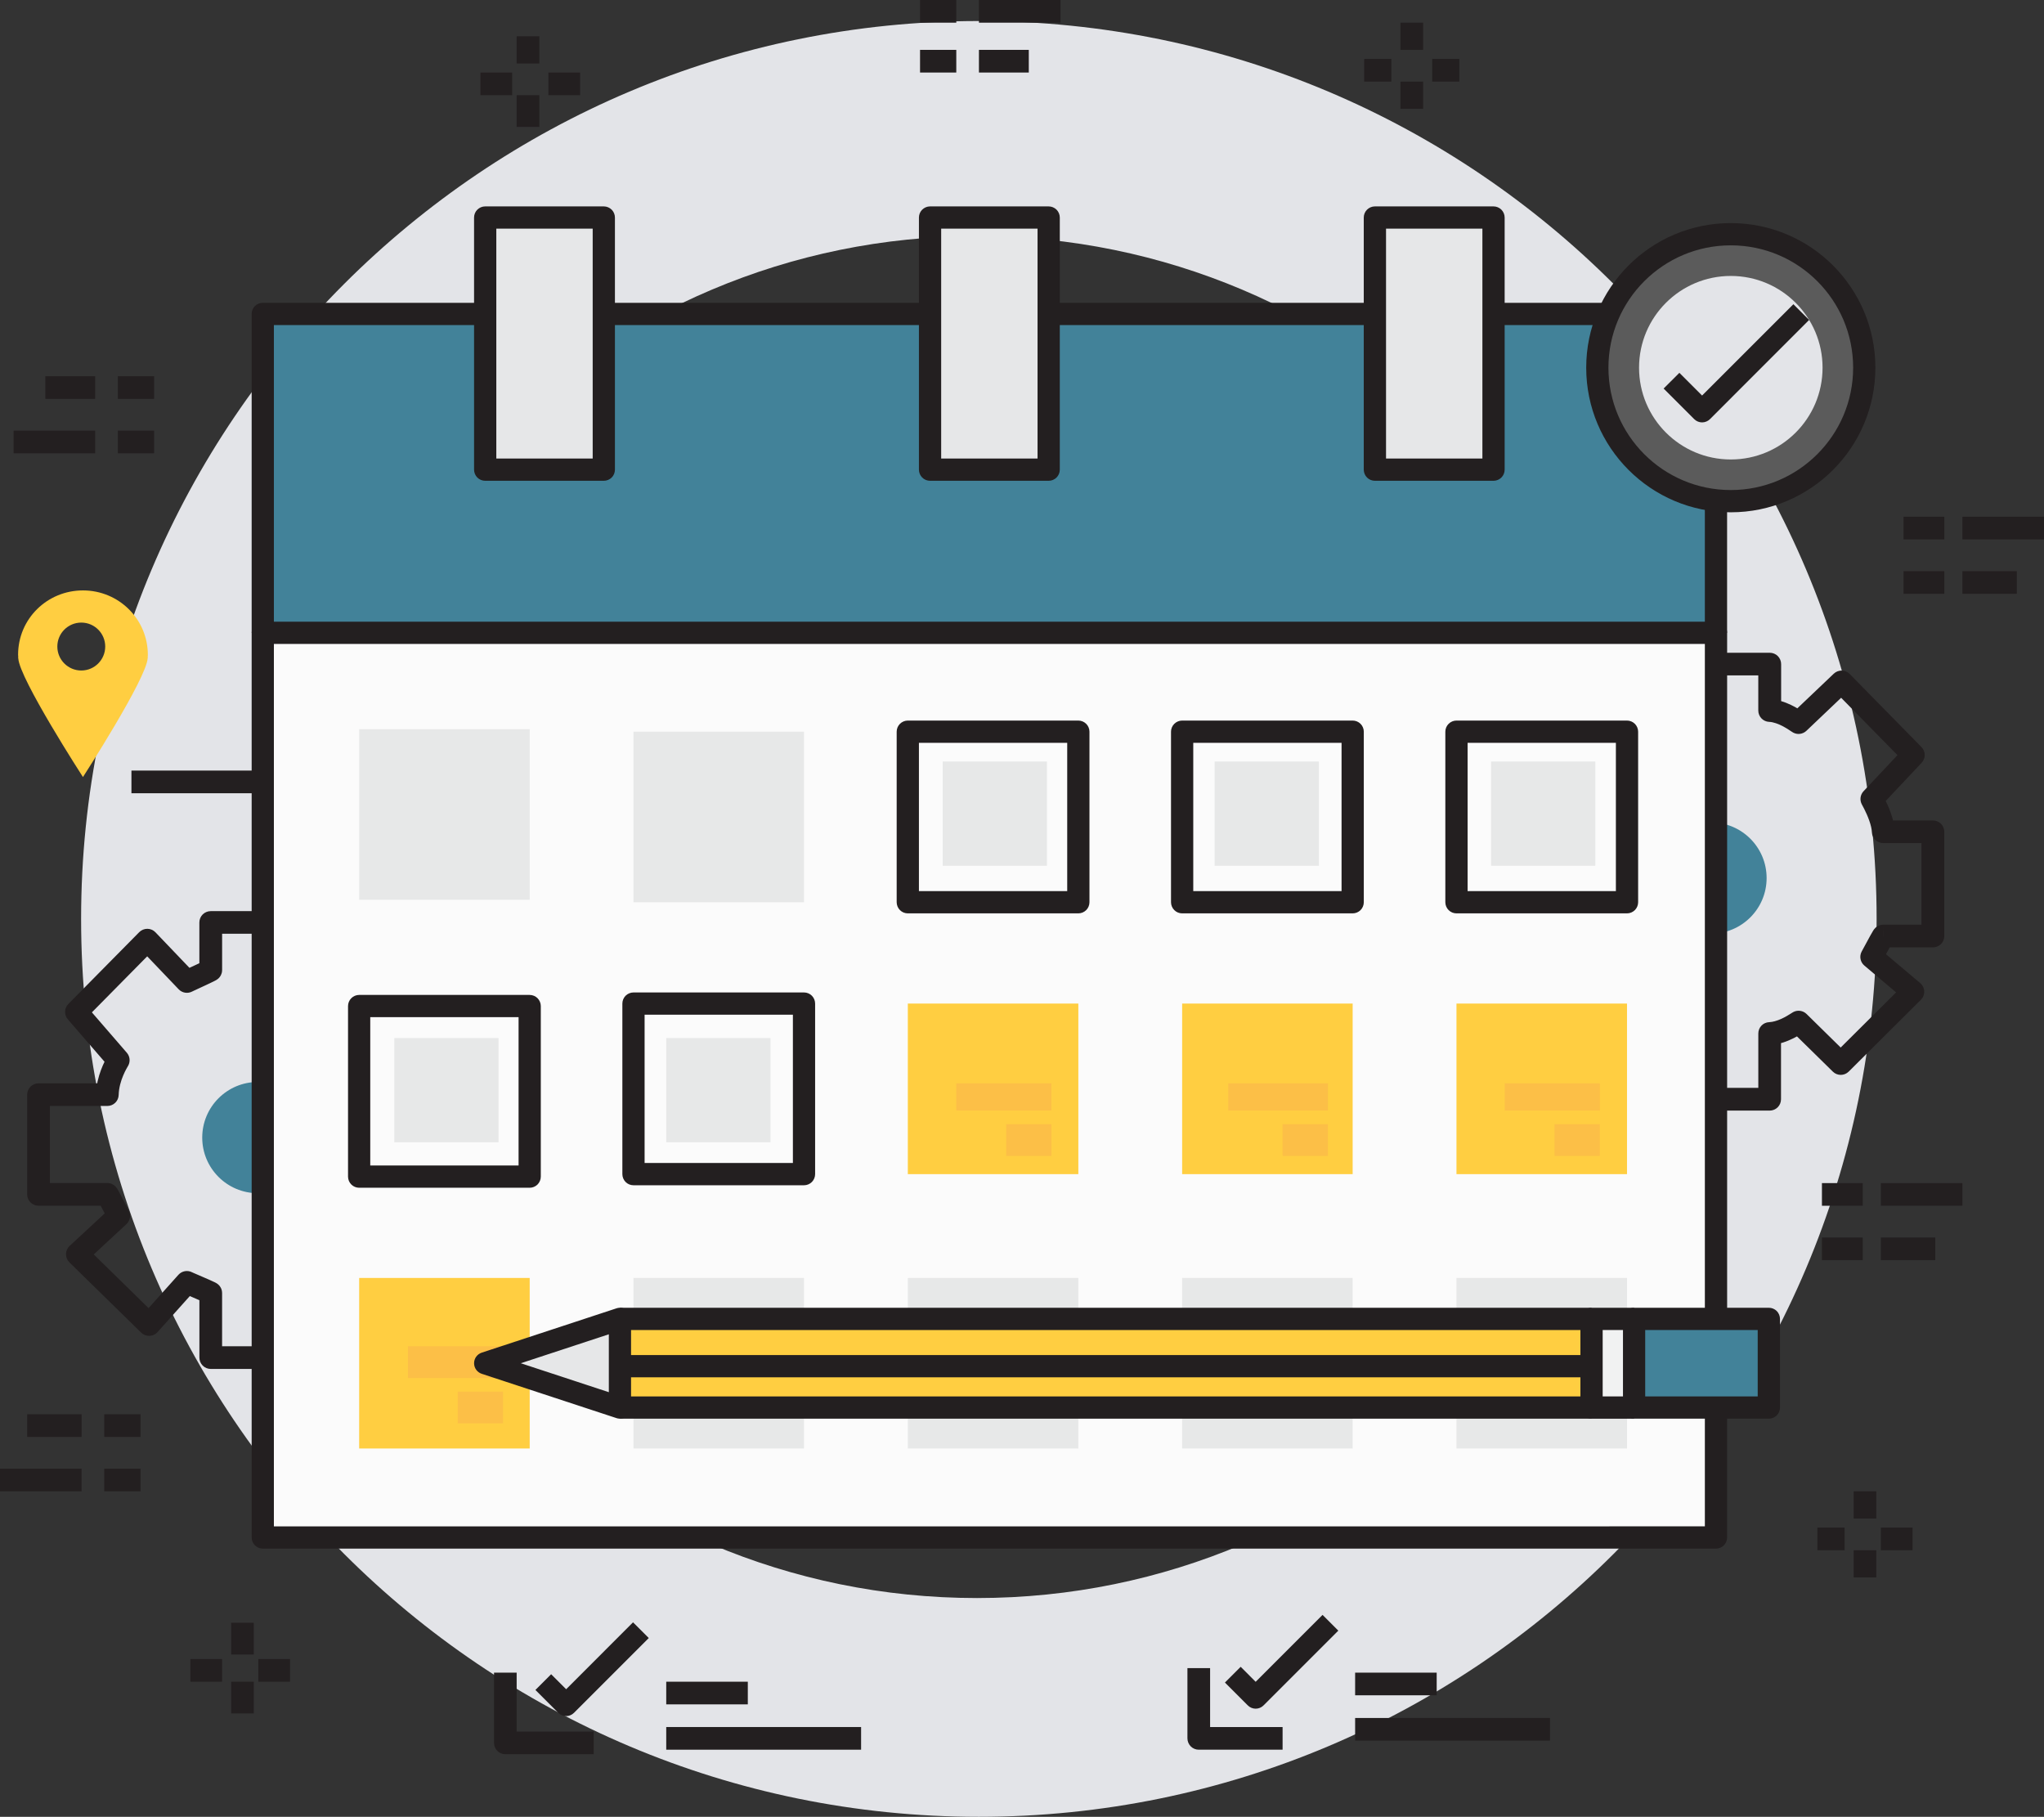 <?xml version="1.0" encoding="utf-8"?>
<!-- Generator: Adobe Illustrator 16.0.0, SVG Export Plug-In . SVG Version: 6.00 Build 0)  -->
<!DOCTYPE svg PUBLIC "-//W3C//DTD SVG 1.1//EN" "http://www.w3.org/Graphics/SVG/1.1/DTD/svg11.dtd">
<svg version="1.1" id="Layer_1" xmlns="http://www.w3.org/2000/svg" xmlns:xlink="http://www.w3.org/1999/xlink" x="0px" y="0px"
	 width="302.961px" height="269.244px" viewBox="2.295 2.039 302.961 269.244" enable-background="new 2.295 2.039 302.961 269.244"
	 xml:space="preserve">
<rect x="2.295" y="2.039" width="302.961" height="269.244" fill="#333333" stroke="none"/>
<path fill="#E3E4E8" d="M147.107,238.862c-55.736,0-100.92-45.182-100.92-100.918c0-55.738,45.184-100.918,100.92-100.918
	s100.92,45.18,100.92,100.918C248.027,193.681,202.844,238.862,147.107,238.862L147.107,238.862z M147.383,5.156
	c-73.491,0-133.066,59.573-133.066,133.062c0,73.492,59.575,133.065,133.064,133.065c73.488,0,133.065-59.573,133.065-133.065
	C280.446,64.729,220.873,5.156,147.383,5.156z"/>
<path fill="#FFCE41" d="M14.344,101.405c-1.962,0-3.551-1.59-3.551-3.552c0-1.96,1.589-3.549,3.551-3.549
	c1.958,0,3.547,1.589,3.547,3.549C17.891,99.815,16.302,101.405,14.344,101.405L14.344,101.405z M24.209,99.095
	c0-5.31-4.307-9.559-9.617-9.559c-5.308,0-9.615,4.222-9.615,9.532c0,0.155,0.017,0.379,0.025,0.379H4.977l0.027,0.155
	c0.155,3.015,9.588,17.593,9.588,17.593s9.435-14.608,9.59-17.62l0.027-0.128h-0.022C24.192,99.443,24.209,99.25,24.209,99.095z"/>
<rect x="68.126" y="116.235" fill="#231F20" width="8.063" height="3.36"/>
<rect x="21.777" y="116.235" fill="#231F20" width="40.977" height="3.36"/>
<path fill="#231F20" d="M281.452,140.757v1.681h7.347c0.443,0,0.874-0.181,1.188-0.491c0.314-0.313,0.492-0.747,0.492-1.189v-15.451
	c0-0.44-0.183-0.875-0.492-1.186c-0.311-0.314-0.745-0.493-1.188-0.493h-7.347v1.679l1.677-0.056
	c-0.025-0.704-0.166-1.364-0.344-1.987c-0.265-0.931-0.633-1.781-0.941-2.434c-0.155-0.327-0.301-0.602-0.408-0.807
	c-0.052-0.104-0.102-0.187-0.132-0.253l-0.042-0.074l-0.012-0.021l-0.003-0.004l-0.573,0.306l0.576-0.298l-0.005-0.008l-0.571,0.306
	l0.573-0.298l-1.487,0.773l1.221,1.151l6.139-6.523c0.616-0.658,0.604-1.685-0.025-2.328l-10.642-10.834
	c-0.646-0.654-1.692-0.671-2.356-0.041l-6.348,6.038l1.154,1.215l0.783-1.487l-0.593,1.128l0.669-1.083l-0.076-0.045l-0.593,1.128
	l0.669-1.083l-0.25,0.406l0.258-0.399l-0.008-0.004l-0.25,0.407l0.258-0.401c-0.004,0-0.076-0.054-0.174-0.116
	c-0.346-0.233-1.008-0.677-1.848-1.076c-0.845-0.399-1.881-0.786-3.075-0.836l-0.061,1.679h1.683v-6.894
	c0-0.441-0.18-0.876-0.492-1.188c-0.311-0.313-0.745-0.49-1.188-0.49h-15.451c-0.441,0-0.874,0.178-1.188,0.49
	c-0.311,0.313-0.49,0.747-0.49,1.19v6.894h1.677l-1.459-0.819c-0.088,0.152-0.212,0.399-0.218,0.819h1.677l-1.459-0.819l1.452,0.815
	l-1.235-1.118c-0.056,0.063-0.131,0.147-0.217,0.303l1.452,0.815l-1.235-1.118l1.202,1.093l-0.989-1.291
	c-0.045,0.037-0.104,0.08-0.215,0.198l1.204,1.093l-0.991-1.291l0.849,1.104l-0.718-1.193c-0.021,0.012-0.048,0.024-0.133,0.089
	l0.851,1.104l-0.718-1.193l0.265,0.44l-0.246-0.453l-0.019,0.013l0.265,0.44l-0.246-0.453c-0.015,0.006-0.102,0.056-0.218,0.107
	c-0.418,0.197-1.196,0.549-1.881,0.854c-0.344,0.153-0.664,0.299-0.913,0.41c-0.124,0.058-0.229,0.104-0.314,0.145l-0.116,0.054
	c-0.041,0.02-0.062,0.029-0.132,0.063l0.795,1.479l1.206-1.165l-5.925-6.138c-0.314-0.327-0.745-0.51-1.196-0.514
	c-0.455,0-0.886,0.178-1.202,0.499l-10.536,10.639c-0.625,0.634-0.65,1.642-0.058,2.304l6.186,6.912l1.252-1.119l-1.492-0.771
	l0.044,0.023l-0.044-0.023l0,0l0.044,0.023l-0.044-0.023c-0.013,0.021-0.056,0.104-0.111,0.214c-0.205,0.387-0.597,1.165-0.956,2.11
	c-0.36,0.952-0.706,2.056-0.756,3.243l1.681,0.058v-1.676h-9.959c-0.44,0-0.873,0.178-1.188,0.49c-0.311,0.313-0.49,0.747-0.49,1.19
	v15.45c0,0.443,0.18,0.874,0.49,1.188c0.313,0.314,0.747,0.492,1.188,0.492h9.959v-1.676l-0.729,1.511
	c0.145,0.063,0.368,0.161,0.729,0.165v-1.676l-0.729,1.506l0.72-1.494l-1.154,1.194c0.072,0.064,0.148,0.157,0.435,0.305
	l0.716-1.494l-1.15,1.191l1.063-1.097l-1.233,0.906c0.027,0.031,0.048,0.07,0.17,0.192l1.063-1.099l-1.233,0.904l0.762-0.561
	l-0.791,0.518l0.029,0.043l0.76-0.561l-0.791,0.518l0.061-0.04l-0.061,0.04l0,0l0.061-0.04l-0.061,0.04
	c0.009,0.012,0.052,0.087,0.11,0.182c0.194,0.348,0.546,1,0.844,1.566c0.149,0.284,0.292,0.553,0.397,0.758
	c0.112,0.209,0.183,0.346,0.218,0.403l1.476-0.795l-1.135-1.232l-6.138,5.646c-0.335,0.31-0.534,0.749-0.54,1.208
	c-0.009,0.462,0.176,0.904,0.505,1.228l10.64,10.391c0.324,0.319,0.766,0.491,1.221,0.479s0.884-0.209,1.191-0.547l5.721-6.256
	l-1.242-1.134l-0.782,1.488l0.108,0.051c0.095,0.044,0.184,0.083,0.318,0.137c0.455,0.195,1.293,0.536,2.014,0.841
	c0.36,0.148,0.693,0.292,0.921,0.391c0.111,0.048,0.203,0.089,0.231,0.105l0.009,0.005h0.004l0.501-0.976l-0.592,0.926
	c0.068,0.043,0.082,0.047,0.091,0.054l0.501-0.977l-0.592,0.925l0.856-1.335l-1.06,1.18c0.116,0.1,0.164,0.128,0.203,0.155
	l0.856-1.335l-1.06,1.18l1.109-1.233l-1.354,0.964c0.111,0.149,0.187,0.22,0.242,0.271l1.107-1.233l-1.352,0.962l1.363-0.971
	l-1.543,0.64c0.062,0.153,0.128,0.253,0.182,0.331l1.361-0.971l-1.543,0.64l1.548-0.642h-1.677c0.002,0.279,0.063,0.488,0.129,0.642
	l1.548-0.642h-1.677v9.739c0,0.443,0.18,0.876,0.488,1.19c0.314,0.311,0.749,0.49,1.192,0.49h15.446c0.445,0,0.878-0.18,1.19-0.49
	c0.314-0.313,0.492-0.747,0.492-1.19v-9.739h-1.683l0.063,1.681c1.403-0.058,2.602-0.559,3.519-1.01
	c0.455-0.229,0.84-0.455,1.121-0.633c0.141-0.087,0.259-0.162,0.34-0.216l0.087-0.054l0.008-0.008l-0.527-0.854l0.466,0.891
	c0.062-0.035,0.062-0.037,0.062-0.037l-0.527-0.854l0.466,0.891l-0.782-1.486l-1.178,1.196l6.246,6.134
	c0.655,0.648,1.705,0.644,2.356-0.006l10.695-10.642c0.336-0.333,0.514-0.784,0.493-1.258c-0.021-0.479-0.232-0.911-0.597-1.217
	l-6.106-5.153l-1.085,1.28l1.479,0.795c0.059-0.109,0.466-0.877,0.869-1.618c0.201-0.368,0.397-0.729,0.547-0.987
	c0.07-0.126,0.133-0.229,0.161-0.277l0.013-0.022l-0.78-0.505l0.732,0.573l0.048-0.064l-0.78-0.507l0.732,0.573l-1.219-0.956
	l1.072,1.119c0.095-0.093,0.124-0.134,0.146-0.163l-1.219-0.956l1.072,1.119l-1.143-1.193l0.89,1.391
	c0.137-0.087,0.203-0.149,0.253-0.199l-1.143-1.191l0.89,1.391l-0.898-1.407l0.592,1.558c0.142-0.052,0.23-0.107,0.307-0.15
	l-0.898-1.407l0.592,1.556l-0.596-1.561v1.673c0.27-0.002,0.46-0.059,0.596-0.11l-0.596-1.563v1.677v-1.687v-1.679
	c-0.359,0.002-0.579,0.1-0.729,0.164c-0.283,0.143-0.364,0.239-0.44,0.308c-0.131,0.129-0.159,0.179-0.201,0.226
	c-0.063,0.087-0.095,0.135-0.128,0.19c-0.124,0.192-0.257,0.433-0.427,0.739c-0.496,0.894-1.204,2.225-1.276,2.354
	c-0.375,0.698-0.207,1.567,0.399,2.076l4.708,3.974l-8.216,8.173l-5.061-4.972c-0.521-0.509-1.312-0.627-1.962-0.287
	c-0.099,0.056-0.13,0.076-0.174,0.104c-0.07,0.043-0.139,0.089-0.228,0.143c-0.302,0.196-0.819,0.513-1.413,0.778
	c-0.59,0.265-1.252,0.459-1.751,0.474c-0.904,0.031-1.62,0.768-1.62,1.677v8.061h-12.091v-8.061c0-0.214-0.041-0.392-0.085-0.528
	c-0.097-0.277-0.2-0.412-0.279-0.515c-0.15-0.191-0.233-0.245-0.302-0.297c-0.118-0.091-0.17-0.115-0.218-0.145
	c-0.086-0.045-0.141-0.074-0.204-0.104c-0.218-0.104-0.503-0.226-0.861-0.381c-0.529-0.224-1.18-0.492-1.718-0.716
	c-0.269-0.112-0.509-0.209-0.683-0.283c-0.087-0.038-0.161-0.068-0.209-0.089l-0.048-0.02v-0.002l-0.447,0.963l0.493-0.938
	l-0.046-0.023l-0.447,0.961l0.493-0.938c-0.675-0.356-1.505-0.211-2.022,0.354l-4.547,4.978l-8.129-7.943l4.83-4.447
	c0.563-0.515,0.704-1.355,0.344-2.03c-0.008-0.01-0.045-0.082-0.095-0.18c-0.183-0.346-0.567-1.076-0.915-1.722
	c-0.174-0.325-0.342-0.632-0.476-0.869c-0.066-0.118-0.129-0.222-0.188-0.319c-0.031-0.052-0.061-0.097-0.118-0.178
	c-0.033-0.041-0.066-0.089-0.157-0.187c-0.05-0.047-0.107-0.111-0.244-0.211c-0.07-0.05-0.157-0.109-0.307-0.174
	c-0.145-0.06-0.354-0.137-0.672-0.139h-8.276v-12.094h8.276c0.908,0,1.646-0.714,1.678-1.621c0.013-0.313,0.087-0.742,0.211-1.186
	c0.187-0.671,0.477-1.38,0.729-1.925c0.129-0.273,0.24-0.507,0.331-0.681c0.044-0.087,0.079-0.159,0.11-0.213l0.072-0.139
	c0.318-0.617,0.222-1.372-0.24-1.89l-5.133-5.732l8.215-8.295l4.732,4.898c0.521,0.54,1.337,0.671,1.999,0.314l-0.418-0.782
	l0.39,0.799l0.03-0.017l-0.416-0.782l0.388,0.799c0.012-0.006,0.107-0.052,0.226-0.104c0.431-0.196,1.276-0.571,2.011-0.904
	c0.369-0.17,0.713-0.325,0.976-0.451c0.136-0.062,0.246-0.118,0.354-0.174c0.054-0.028,0.107-0.056,0.19-0.107
	c0.043-0.029,0.096-0.058,0.198-0.141c0.054-0.046,0.125-0.104,0.236-0.238c0.058-0.07,0.128-0.163,0.207-0.32
	c0.074-0.157,0.17-0.392,0.174-0.745v-5.215h12.095v5.215c0,0.9,0.716,1.643,1.618,1.678c0.583,0.011,1.422,0.317,2.09,0.682
	c0.34,0.182,0.638,0.368,0.861,0.518c0.115,0.072,0.213,0.139,0.294,0.194l0.124,0.078c0.045,0.031,0.076,0.056,0.202,0.124
	c0.638,0.336,1.416,0.224,1.938-0.269l5.153-4.9l8.351,8.501l-5.031,5.348c-0.488,0.52-0.592,1.292-0.265,1.927l0.052,0.098
	c0.06,0.116,0.182,0.331,0.329,0.627c0.221,0.442,0.509,1.06,0.73,1.695c0.226,0.629,0.378,1.282,0.391,1.72
	c0.033,0.906,0.771,1.62,1.681,1.62h5.666v12.092h-5.666L281.452,140.757L281.452,140.757z"/>
<circle fill="#428299" cx="255.902" cy="132.162" r="8.241"/>
<path fill="#231F20" d="M66.059,179.047v1.681h7.109c0.442,0,0.873-0.18,1.188-0.49c0.314-0.313,0.492-0.747,0.492-1.188v-14.78
	c0-0.443-0.178-0.878-0.492-1.19s-0.745-0.49-1.188-0.49h-7.109v1.681l1.679-0.046c-0.045-1.643-0.513-3.063-0.971-4.105
	c-0.229-0.521-0.457-0.956-0.637-1.272c-0.089-0.155-0.167-0.286-0.222-0.381l-0.064-0.102l-0.01-0.017l-0.911,0.529l0.936-0.484
	l-0.025-0.045l-0.911,0.529l0.936-0.484l-1.49,0.776l1.235,1.137l6.136-6.647c0.604-0.656,0.587-1.677-0.035-2.313l-10.639-10.895
	c-0.638-0.654-1.677-0.679-2.343-0.058l-6.472,6.006l1.143,1.231l0.78-1.486l-0.573,1.091l0.644-1.052l-0.07-0.041l-0.576,1.093
	l0.642-1.052l-0.157,0.257l0.166-0.257h-0.004l-0.157,0.257l0.161-0.253c-0.008-0.004-0.087-0.058-0.186-0.124
	c-0.362-0.235-1.047-0.683-1.908-1.088c-0.867-0.401-1.912-0.791-3.113-0.841l-0.06,1.677h1.678v-7.065
	c0-0.443-0.178-0.878-0.493-1.19s-0.745-0.49-1.188-0.49H33.526c-0.443,0-0.876,0.178-1.19,0.49
	c-0.311,0.313-0.492,0.747-0.492,1.19v7.065h1.676l-1.472-0.799c-0.079,0.155-0.197,0.397-0.201,0.799h1.676l-1.473-0.799
	l1.465,0.795l-1.254-1.095c-0.054,0.062-0.126,0.146-0.211,0.304l1.465,0.791l-1.254-1.095l1.225,1.069l-1.012-1.274
	c-0.043,0.037-0.105,0.082-0.213,0.205l1.225,1.069l-1.012-1.274l0.874,1.099l-0.739-1.194c-0.023,0.015-0.05,0.031-0.135,0.096
	l0.874,1.099l-0.739-1.194l0,0c-0.1,0.052-0.379,0.188-0.7,0.34c-0.49,0.233-1.111,0.521-1.628,0.76
	c-0.259,0.122-0.491,0.225-0.669,0.308c-0.091,0.044-0.165,0.079-0.229,0.11l-0.087,0.041l-0.097,0.05l0.794,1.479l1.213-1.163
	l-5.867-6.136c-0.313-0.329-0.747-0.516-1.198-0.52c-0.455-0.002-0.89,0.178-1.21,0.501l-10.505,10.639
	c-0.617,0.623-0.648,1.616-0.075,2.279l6.2,7.162l1.269-1.103l-1.49-0.769l0.838,0.433l-0.82-0.463l-0.019,0.03l0.84,0.433
	l-0.819-0.463c-0.002,0.004-0.05,0.087-0.112,0.192c-0.219,0.374-0.625,1.111-0.985,2.084c-0.364,0.977-0.691,2.197-0.729,3.582
	l1.678,0.044v-1.681H8.005c-0.441,0-0.875,0.182-1.19,0.492c-0.311,0.311-0.493,0.745-0.493,1.192v14.778
	c0,0.44,0.182,0.875,0.493,1.186c0.314,0.313,0.745,0.493,1.19,0.493h10.198v-1.677l-0.743,1.503
	c0.145,0.07,0.371,0.169,0.743,0.174v-1.677l-0.743,1.503l0.735-1.486l-1.169,1.176c0.07,0.063,0.145,0.159,0.435,0.311l0.735-1.486
	l-1.169,1.176l1.074-1.081l-1.239,0.888c0.024,0.031,0.045,0.068,0.166,0.193l1.074-1.081l-1.239,0.888l0.749-0.535l-0.776,0.492
	l0.027,0.043l0.749-0.535l-0.776,0.492l0.012-0.008l-0.015,0.008l0,0l0.013-0.008l-0.017,0.008c0.01,0.017,0.058,0.091,0.112,0.192
	c0.197,0.36,0.546,1.028,0.848,1.614c0.149,0.296,0.292,0.569,0.399,0.78c0.052,0.105,0.1,0.198,0.135,0.267
	c0.039,0.073,0.062,0.116,0.087,0.162l1.478-0.793l-1.142-1.231l-6.134,5.689c-0.339,0.311-0.53,0.747-0.536,1.206
	c-0.006,0.462,0.176,0.9,0.503,1.224l10.64,10.416c0.331,0.32,0.768,0.494,1.231,0.478c0.461-0.015,0.888-0.213,1.196-0.557
	l5.596-6.248l-1.25-1.117l-0.782,1.485c0.085,0.044,0.112,0.052,0.161,0.077c0.166,0.074,0.443,0.196,0.795,0.348
	c0.53,0.226,1.2,0.513,1.73,0.751c0.265,0.116,0.499,0.22,0.646,0.29c0.07,0.033,0.126,0.062,0.126,0.062l0.461-0.871l-0.536,0.824
	c0.064,0.043,0.074,0.043,0.074,0.047l0.461-0.871l-0.536,0.824l0.854-1.313l-1.043,1.169c0.107,0.096,0.153,0.122,0.188,0.144
	l0.854-1.313l-1.043,1.169l1.101-1.233l-1.337,0.973c0.107,0.146,0.182,0.214,0.236,0.261l1.101-1.233l-1.337,0.973l1.354-0.98
	l-1.54,0.654c0.066,0.152,0.132,0.252,0.187,0.326l1.349-0.98l-1.536,0.654l1.542-0.658h-1.674c0,0.294,0.07,0.507,0.137,0.66
	l1.542-0.66h-1.679v9.569c0,0.44,0.18,0.873,0.493,1.186s0.745,0.492,1.188,0.492h15.451c0.443,0,0.874-0.18,1.188-0.492
	s0.493-0.745,0.493-1.186v-9.569h-1.681l0.058,1.68c1.403-0.058,2.614-0.55,3.556-0.999c0.47-0.226,0.869-0.451,1.161-0.627
	c0.147-0.087,0.267-0.162,0.354-0.216l0.095-0.06l0.012-0.006l-0.546-0.93l0.5,0.952l0.043-0.025l-0.546-0.929l0.499,0.954
	l-0.783-1.488l-1.167,1.204l6.302,6.135c0.656,0.642,1.703,0.637,2.353-0.011l10.724-10.64c0.331-0.328,0.514-0.784,0.497-1.25
	c-0.017-0.472-0.23-0.912-0.584-1.215l-6.093-5.241l-1.097,1.274l1.479,0.793c0.023-0.04,0.056-0.105,0.11-0.209
	c0.187-0.353,0.576-1.098,0.925-1.747c0.174-0.32,0.337-0.621,0.453-0.83c0.058-0.102,0.102-0.182,0.124-0.209v-0.008l-0.727-0.46
	l0.686,0.518l0.041-0.058l-0.727-0.46l0.686,0.518l-1.229-0.929l1.088,1.095c0.091-0.096,0.12-0.133,0.141-0.162l-1.229-0.931
	l1.088,1.097l-1.163-1.174l0.915,1.372c0.136-0.091,0.201-0.153,0.248-0.202l-1.161-1.172l0.913,1.37l-0.923-1.387l0.619,1.548
	c0.143-0.056,0.233-0.113,0.304-0.161l-0.923-1.389l0.619,1.55l-0.621-1.554v1.674c0.284-0.002,0.482-0.063,0.621-0.12l-0.621-1.554
	v1.674L66.059,179.047v-1.679c-0.37,0.005-0.594,0.104-0.743,0.172c-0.286,0.147-0.364,0.246-0.441,0.313
	c-0.126,0.131-0.159,0.179-0.196,0.226c-0.063,0.087-0.091,0.135-0.128,0.192c-0.12,0.199-0.257,0.443-0.426,0.754
	c-0.252,0.461-0.553,1.03-0.803,1.502c-0.124,0.24-0.236,0.451-0.319,0.613c-0.087,0.157-0.146,0.277-0.157,0.296
	c-0.372,0.69-0.211,1.55,0.385,2.067l4.714,4.054l-8.26,8.195l-5.12-4.981c-0.522-0.507-1.312-0.621-1.952-0.285
	c-0.089,0.048-0.116,0.064-0.155,0.091c-0.13,0.079-0.304,0.19-0.555,0.333c-0.375,0.218-0.888,0.49-1.434,0.702
	c-0.542,0.215-1.113,0.357-1.544,0.372c-0.906,0.031-1.621,0.77-1.621,1.677v7.889h-12.09v-7.889
	c-0.004-0.418-0.13-0.667-0.217-0.826c-0.091-0.161-0.166-0.248-0.226-0.313c-0.118-0.124-0.184-0.17-0.236-0.213
	c-0.102-0.075-0.147-0.1-0.19-0.126c-0.081-0.046-0.135-0.073-0.195-0.104c-0.213-0.104-0.49-0.23-0.838-0.386
	c-0.513-0.228-1.143-0.492-1.66-0.72c-0.257-0.111-0.486-0.211-0.658-0.283c-0.085-0.04-0.153-0.068-0.201-0.09l-0.048-0.024h-0.004
	l-0.406,0.858l0.443-0.842l-0.04-0.017l-0.403,0.856l0.438-0.84c-0.681-0.36-1.515-0.207-2.032,0.366l-4.424,4.938l-8.125-7.954
	l4.843-4.49c0.559-0.521,0.697-1.35,0.335-2.024l0,0c-0.023-0.045-0.149-0.294-0.311-0.6c-0.238-0.47-0.569-1.109-0.849-1.644
	c-0.141-0.269-0.267-0.505-0.375-0.695c-0.054-0.095-0.102-0.178-0.155-0.269c-0.029-0.044-0.058-0.088-0.12-0.17
	c-0.033-0.046-0.068-0.1-0.169-0.199c-0.054-0.052-0.125-0.122-0.265-0.215c-0.072-0.05-0.167-0.104-0.311-0.161
	c-0.141-0.054-0.339-0.114-0.615-0.116H9.688v-11.42h8.518c0.915,0,1.656-0.724,1.678-1.635c0.027-1.054,0.335-2.09,0.667-2.872
	c0.164-0.394,0.329-0.723,0.461-0.965c0.066-0.12,0.124-0.217,0.166-0.294l0.062-0.107c0.023-0.037,0.04-0.063,0.079-0.141
	c0.313-0.608,0.226-1.35-0.221-1.867l-5.185-5.989l8.2-8.303l4.671,4.889c0.523,0.546,1.341,0.675,2.007,0.318l-0.505-0.943
	l0.486,0.952l0.021-0.009l-0.505-0.943l0.484,0.952l-0.033-0.066l0.033,0.066l0,0l-0.033-0.066l0.033,0.066
	c0.021-0.009,0.112-0.052,0.228-0.11c0.42-0.194,1.236-0.566,1.948-0.904c0.358-0.165,0.689-0.325,0.946-0.451
	c0.132-0.063,0.24-0.12,0.343-0.176c0.054-0.031,0.104-0.056,0.186-0.109c0.046-0.033,0.093-0.061,0.197-0.147
	c0.056-0.047,0.122-0.104,0.234-0.242c0.054-0.07,0.122-0.161,0.197-0.318c0.072-0.151,0.164-0.383,0.166-0.725v-5.385h12.092v5.385
	c0,0.902,0.716,1.646,1.618,1.681c0.29,0.009,0.654,0.083,1.035,0.213c0.575,0.192,1.169,0.499,1.627,0.769
	c0.229,0.136,0.426,0.261,0.577,0.359c0.077,0.05,0.139,0.096,0.201,0.135l0.093,0.061c0.039,0.021,0.068,0.045,0.157,0.093
	c0.627,0.329,1.403,0.226,1.925-0.257l5.271-4.895l8.381,8.585l-5.056,5.476c-0.482,0.523-0.582,1.283-0.254,1.912
	c0.047,0.091,0.064,0.118,0.087,0.155c0.077,0.126,0.182,0.296,0.325,0.553c0.424,0.764,1.06,2.206,1.089,3.665
	c0.022,0.913,0.768,1.637,1.678,1.637h5.426v11.418h-5.426v1.688H66.059z"/>
<circle fill="#428299" cx="40.511" cy="170.625" r="8.242"/>
<rect x="41.243" y="48.562" fill="#428299" width="215.392" height="47.256"/>
<rect x="41.243" y="95.817" fill="#FBFBFB" width="215.392" height="134.071"/>
<path fill="#231F20" d="M258.284,95.817V48.562c0-0.435-0.176-0.856-0.486-1.165c-0.307-0.308-0.729-0.482-1.163-0.482H41.243
	c-0.435,0-0.856,0.174-1.165,0.482c-0.309,0.309-0.482,0.73-0.482,1.165v47.256h3.295V50.211h212.097v45.606H258.284z"/>
<path fill="#231F20" d="M41.243,95.817h-1.647v134.071c0,0.435,0.178,0.856,0.484,1.165c0.307,0.309,0.73,0.486,1.165,0.486h215.394
	c0.435,0,0.859-0.178,1.167-0.486c0.307-0.309,0.484-0.73,0.484-1.165V95.817c0-0.435-0.178-0.857-0.484-1.165
	c-0.308-0.309-0.732-0.482-1.167-0.482H41.245c-0.435,0-0.858,0.174-1.165,0.482c-0.306,0.308-0.484,0.73-0.484,1.165H41.243v1.649
	h213.746v130.772H42.891V95.817H41.243v1.649V95.817z"/>
<rect x="206.082" y="34.278" fill="#E6E7E8" width="17.585" height="37.363"/>
<rect x="140.147" y="34.278" fill="#E6E7E8" width="17.585" height="37.363"/>
<rect x="74.211" y="34.278" fill="#E6E7E8" width="17.582" height="37.363"/>
<path fill="#231F20" d="M157.732,71.641v-1.647h-15.936v-34.07h14.284v35.717H157.732v-1.649V71.641h1.646V34.278
	c0-0.435-0.177-0.857-0.482-1.167c-0.309-0.306-0.732-0.484-1.167-0.484h-17.583c-0.435,0-0.856,0.178-1.165,0.484
	c-0.309,0.31-0.482,0.732-0.482,1.167v37.363c0,0.435,0.174,0.859,0.482,1.168c0.309,0.306,0.73,0.481,1.165,0.481h17.583
	c0.433,0,0.858-0.176,1.167-0.481c0.309-0.309,0.482-0.733,0.482-1.168H157.732L157.732,71.641z"/>
<path fill="#231F20" d="M91.793,71.641v-1.647H75.858v-34.07h14.285v35.717H91.793v-1.649V71.641h1.647V34.278
	c0-0.435-0.174-0.857-0.481-1.167c-0.309-0.306-0.731-0.484-1.17-0.484H74.207c-0.436,0-0.857,0.178-1.164,0.484
	c-0.308,0.306-0.483,0.732-0.483,1.167v37.363c0,0.435,0.176,0.859,0.483,1.168c0.307,0.306,0.729,0.481,1.164,0.481h17.582
	c0.435,0,0.861-0.176,1.17-0.481c0.308-0.309,0.481-0.733,0.481-1.168H91.793L91.793,71.641z"/>
<path fill="#231F20" d="M223.667,71.641v-1.647h-15.935v-34.07h14.283v35.717H223.667v-1.649V71.641h1.647V34.278
	c0-0.435-0.176-0.857-0.484-1.167c-0.306-0.306-0.732-0.484-1.165-0.484H206.08c-0.432,0-0.858,0.178-1.165,0.484
	c-0.311,0.31-0.484,0.732-0.484,1.167v37.363c0,0.435,0.177,0.859,0.484,1.168c0.307,0.306,0.73,0.481,1.165,0.481h17.585
	c0.433,0,0.859-0.176,1.165-0.481c0.311-0.309,0.484-0.733,0.484-1.168H223.667L223.667,71.641z"/>
<path fill="#231F20" d="M162.126,110.472h-1.649v23.627h-21.979v-21.978h23.626L162.126,110.472h-1.649H162.126v-1.649h-25.277
	c-0.433,0-0.858,0.178-1.165,0.484c-0.309,0.306-0.484,0.732-0.484,1.165v25.274c0,0.435,0.176,0.859,0.484,1.168
	c0.307,0.308,0.73,0.483,1.165,0.483h25.277c0.433,0,0.856-0.176,1.165-0.483c0.311-0.309,0.484-0.733,0.484-1.168v-25.274
	c0-0.433-0.176-0.859-0.484-1.165c-0.309-0.307-0.73-0.484-1.165-0.484V110.472z"/>
<rect x="55.531" y="110.105" fill="#E7E8E8" width="25.275" height="25.276"/>
<rect x="96.189" y="110.472" fill="#E7E8E8" width="25.276" height="25.274"/>
<path fill="#231F20" d="M202.786,110.472h-1.646v23.627h-21.98v-21.978h23.626V110.472h-1.647H202.786v-1.649h-25.273
	c-0.435,0-0.856,0.178-1.167,0.484c-0.311,0.306-0.484,0.732-0.484,1.165v25.274c0,0.435,0.178,0.859,0.484,1.168
	c0.311,0.308,0.732,0.483,1.167,0.483h25.273c0.435,0,0.86-0.176,1.169-0.483c0.309-0.309,0.482-0.733,0.482-1.168v-25.274
	c0-0.433-0.174-0.859-0.482-1.165c-0.309-0.307-0.734-0.484-1.169-0.484V110.472z"/>
<path fill="#231F20" d="M243.447,110.472h-1.646v23.627h-21.979v-21.978h23.625V110.472h-1.646H243.447v-1.649h-25.276
	c-0.433,0-0.857,0.178-1.163,0.484c-0.311,0.306-0.486,0.732-0.486,1.165v25.274c0,0.435,0.176,0.859,0.486,1.168
	c0.306,0.308,0.73,0.483,1.163,0.483h25.276c0.433,0,0.859-0.176,1.168-0.483c0.308-0.309,0.484-0.733,0.484-1.168v-25.274
	c0-0.433-0.179-0.859-0.484-1.165c-0.309-0.307-0.732-0.484-1.168-0.484V110.472z"/>
<rect x="218.173" y="150.763" fill="#FFCE41" width="25.276" height="25.279"/>
<rect x="177.513" y="150.763" fill="#FFCE41" width="25.273" height="25.279"/>
<rect x="136.851" y="150.763" fill="#FFCE41" width="25.277" height="25.279"/>
<path fill="#231F20" d="M121.466,150.763h-1.649v23.628H97.838v-21.979h23.628V150.763h-1.649H121.466v-1.646H96.189
	c-0.436,0-0.857,0.177-1.166,0.482c-0.306,0.311-0.481,0.732-0.481,1.167v25.277c0,0.433,0.176,0.856,0.481,1.165
	c0.309,0.309,0.73,0.482,1.166,0.482h25.276c0.435,0,0.857-0.174,1.165-0.482c0.309-0.309,0.482-0.732,0.482-1.165v-25.277
	c0-0.433-0.174-0.856-0.482-1.167c-0.308-0.309-0.73-0.482-1.165-0.482V150.763z"/>
<path fill="#231F20" d="M80.805,151.131h-1.647v23.626H57.174v-21.979h23.627L80.805,151.131h-1.647H80.805v-1.649H55.529
	c-0.435,0-0.861,0.179-1.165,0.486c-0.309,0.307-0.484,0.733-0.484,1.166v25.276c0,0.433,0.176,0.859,0.484,1.165
	c0.306,0.309,0.73,0.484,1.165,0.484h25.275c0.434,0,0.858-0.176,1.167-0.484c0.306-0.308,0.481-0.732,0.481-1.165v-25.276
	c0-0.433-0.176-0.859-0.481-1.166c-0.309-0.308-0.733-0.484-1.167-0.484V151.131L80.805,151.131z"/>
<rect x="55.531" y="191.425" fill="#FFCE41" width="25.275" height="25.277"/>
<rect x="96.189" y="191.425" fill="#E7E8E8" width="25.276" height="25.277"/>
<rect x="136.851" y="191.425" fill="#E7E8E8" width="25.277" height="25.277"/>
<rect x="177.513" y="191.425" fill="#E7E8E8" width="25.273" height="25.277"/>
<rect x="218.173" y="191.425" fill="#E7E8E8" width="25.276" height="25.277"/>
<rect x="144.036" y="162.588" fill="#FCBF47" width="14.106" height="4.031"/>
<rect x="151.427" y="168.635" fill="#FCBF47" width="6.716" height="4.702"/>
<rect x="184.342" y="162.588" fill="#FCBF47" width="14.779" height="4.031"/>
<rect x="192.4" y="168.635" fill="#FCBF47" width="6.718" height="4.702"/>
<rect x="225.318" y="162.588" fill="#FCBF47" width="14.106" height="4.031"/>
<rect x="232.707" y="168.635" fill="#FCBF47" width="6.718" height="4.702"/>
<rect x="62.754" y="201.551" fill="#FCBF47" width="14.105" height="4.702"/>
<rect x="70.142" y="208.269" fill="#FCBF47" width="6.717" height="4.702"/>
<rect x="244.499" y="197.492" fill="#428299" width="19.971" height="13.142"/>
<polygon fill="#F1F2F2" points="238.195,204.502 238.195,210.63 244.499,210.63 244.499,197.492 238.195,197.492 "/>
<polygon fill="#E6E7E8" points="74.211,204.063 94.182,210.63 94.182,204.502 94.182,197.492 "/>
<polygon fill="#FFCE41" points="94.182,204.502 94.182,210.63 238.195,210.63 238.195,204.502 94.707,204.502 "/>
<polygon fill="#FFCE41" points="94.182,197.492 94.182,204.502 94.707,204.502 238.195,204.502 238.195,197.492 "/>
<rect x="94.182" y="195.845" fill="#231F20" width="144.014" height="3.299"/>
<rect x="94.182" y="208.984" fill="#231F20" width="144.014" height="3.297"/>
<polygon fill="#231F20" points="238.721,202.853 238.195,202.853 94.707,202.853 94.707,206.149 238.195,206.149 238.721,206.149 
	"/>
<path fill="#231F20" d="M244.499,208.984h-4.656v-4.482v-5.358h4.656v-3.299h-6.304c-0.435,0-0.861,0.177-1.167,0.484
	c-0.309,0.309-0.486,0.733-0.486,1.168v7.007v6.134c0,0.436,0.178,0.857,0.486,1.166c0.306,0.308,0.732,0.486,1.167,0.486h6.304
	V208.984z"/>
<path fill="#231F20" d="M244.499,197.492v1.647h18.323v9.845h-16.676v-11.492H244.499v1.647V197.492h-1.647v13.142
	c0,0.435,0.178,0.857,0.484,1.165c0.311,0.309,0.73,0.482,1.165,0.482h19.971c0.437,0,0.861-0.174,1.17-0.482
	c0.308-0.308,0.481-0.73,0.481-1.165v-13.142c0-0.433-0.174-0.856-0.481-1.167c-0.309-0.307-0.733-0.482-1.17-0.482h-19.971
	c-0.433,0-0.854,0.176-1.165,0.482c-0.311,0.309-0.484,0.734-0.484,1.17L244.499,197.492z"/>
<path fill="#231F20" d="M94.182,197.492l-0.514-1.564l-19.975,6.569c-0.675,0.223-1.13,0.854-1.13,1.566s0.455,1.343,1.13,1.566
	l19.975,6.568c0.501,0.166,1.054,0.081,1.482-0.228c0.426-0.311,0.679-0.807,0.679-1.337V204.5v-7.008
	c0-0.527-0.253-1.024-0.679-1.337c-0.429-0.311-0.981-0.395-1.482-0.228L94.182,197.492h-1.646v7.01v3.854l-13.05-4.29l15.213-5.004
	L94.182,197.492h-1.646H94.182z"/>
<circle fill="#5B5B5B" cx="258.832" cy="56.529" r="19.78"/>
<path fill="#E3E4E8" d="M258.832,42.933c7.513,0,13.602,6.088,13.602,13.597c0,7.513-6.089,13.601-13.602,13.601
	c-7.508,0-13.597-6.088-13.597-13.601C245.235,49.021,251.324,42.933,258.832,42.933z"/>
<path fill="#231F20" d="M278.613,56.529h-1.646c-0.002,5.013-2.028,9.536-5.316,12.823c-3.282,3.282-7.809,5.31-12.819,5.31
	c-5.012,0-9.536-2.027-12.822-5.31c-3.284-3.287-5.311-7.813-5.313-12.823c0.002-5.012,2.028-9.532,5.313-12.82
	c3.286-3.283,7.811-5.311,12.822-5.311c5.011,0,9.537,2.028,12.819,5.311c3.288,3.288,5.314,7.812,5.316,12.82H278.613h1.649
	c-0.003-11.833-9.597-21.428-21.431-21.428c-11.833,0-21.426,9.594-21.428,21.428c0.002,11.834,9.595,21.428,21.428,21.43
	c11.834,0,21.428-9.596,21.431-21.43H278.613z"/>
<path fill="#231F20" d="M248.878,59.621l4.534,4.534c0.309,0.307,0.73,0.482,1.165,0.482c0.433,0,0.859-0.176,1.168-0.482
	l14.697-14.702l-2.33-2.33l-13.535,13.533l-3.366-3.367L248.878,59.621z"/>
<path fill="#231F20" d="M178.295,249.245v10.412c0,0.442,0.183,0.873,0.492,1.188c0.311,0.314,0.743,0.492,1.188,0.492H192.4v-3.36
	h-10.744v-8.731H178.295z"/>
<path fill="#231F20" d="M183.854,251.385l3.391,3.388c0.308,0.311,0.732,0.486,1.165,0.486c0.435,0,0.858-0.176,1.167-0.486
	l11.082-11.08l-2.334-2.334l-9.915,9.917l-2.221-2.223L183.854,251.385z"/>
<rect x="203.152" y="249.918" fill="#231F20" width="12.088" height="3.356"/>
<rect x="203.152" y="256.636" fill="#231F20" width="28.884" height="3.356"/>
<path fill="#231F20" d="M75.519,249.918v10.409c0,0.443,0.178,0.878,0.49,1.19s0.747,0.49,1.19,0.49h13.096v-3.356h-11.42v-8.733
	H75.519L75.519,249.918z"/>
<path fill="#231F20" d="M81.654,252.483l3.389,3.389c0.306,0.308,0.732,0.486,1.167,0.486s0.856-0.179,1.163-0.486l11.082-11.083
	l-2.332-2.328l-9.913,9.915l-2.225-2.223L81.654,252.483z"/>
<rect x="101.044" y="251.261" fill="#231F20" width="12.091" height="3.358"/>
<rect x="101.044" y="257.977" fill="#231F20" width="28.882" height="3.36"/>
<rect x="284.433" y="78.619" fill="#231F20" width="6.047" height="3.357"/>
<rect x="293.164" y="78.619" fill="#231F20" width="12.092" height="3.357"/>
<rect x="284.433" y="86.683" fill="#231F20" width="6.047" height="3.356"/>
<rect x="293.164" y="86.683" fill="#231F20" width="8.064" height="3.356"/>
<rect x="138.664" y="2.039" fill="#231F20" width="5.372" height="3.361"/>
<rect x="147.393" y="2.039" fill="#231F20" width="12.093" height="3.361"/>
<rect x="138.664" y="9.429" fill="#231F20" width="5.372" height="3.359"/>
<rect x="147.393" y="9.429" fill="#231F20" width="7.389" height="3.359"/>
<rect x="272.342" y="177.368" fill="#231F20" width="6.046" height="3.359"/>
<rect x="281.073" y="177.368" fill="#231F20" width="12.091" height="3.359"/>
<rect x="272.342" y="185.427" fill="#231F20" width="6.046" height="3.361"/>
<rect x="281.073" y="185.427" fill="#231F20" width="8.062" height="3.361"/>
<rect x="19.762" y="65.856" fill="#231F20" width="5.375" height="3.359"/>
<rect x="4.311" y="65.856" fill="#231F20" width="12.092" height="3.359"/>
<rect x="19.762" y="57.796" fill="#231F20" width="5.375" height="3.357"/>
<rect x="9.013" y="57.796" fill="#231F20" width="7.39" height="3.357"/>
<rect x="17.746" y="219.688" fill="#231F20" width="5.375" height="3.358"/>
<rect x="2.295" y="219.688" fill="#231F20" width="12.09" height="3.358"/>
<rect x="17.746" y="211.627" fill="#231F20" width="5.375" height="3.359"/>
<rect x="6.326" y="211.627" fill="#231F20" width="8.061" height="3.359"/>
<rect x="209.87" y="5.4" fill="#231F20" width="3.358" height="4.029"/>
<rect x="209.87" y="14.131" fill="#231F20" width="3.358" height="4.032"/>
<rect x="204.493" y="10.772" fill="#231F20" width="4.029" height="3.358"/>
<rect x="214.569" y="10.772" fill="#231F20" width="4.027" height="3.358"/>
<rect x="36.554" y="242.527" fill="#231F20" width="3.359" height="4.704"/>
<rect x="36.554" y="251.261" fill="#231F20" width="3.359" height="4.702"/>
<rect x="30.511" y="247.901" fill="#231F20" width="4.7" height="3.359"/>
<rect x="40.585" y="247.901" fill="#231F20" width="4.702" height="3.359"/>
<rect x="277.044" y="223.047" fill="#231F20" width="3.357" height="4.031"/>
<rect x="277.044" y="231.78" fill="#231F20" width="3.357" height="4.031"/>
<rect x="271.67" y="228.422" fill="#231F20" width="4.029" height="3.358"/>
<rect x="281.073" y="228.422" fill="#231F20" width="4.7" height="3.358"/>
<rect x="78.875" y="7.414" fill="#231F20" width="3.361" height="4.031"/>
<rect x="78.875" y="16.145" fill="#231F20" width="3.361" height="4.702"/>
<rect x="73.503" y="12.788" fill="#231F20" width="4.702" height="3.359"/>
<rect x="83.577" y="12.788" fill="#231F20" width="4.704" height="3.359"/>
<rect x="142.021" y="114.894" fill="#E7E8E8" width="15.451" height="15.451"/>
<rect x="101.044" y="155.874" fill="#E7E8E8" width="15.451" height="15.451"/>
<rect x="60.738" y="155.874" fill="#E7E8E8" width="15.451" height="15.451"/>
<rect x="182.326" y="114.894" fill="#E7E8E8" width="15.451" height="15.451"/>
<rect x="223.301" y="114.894" fill="#E7E8E8" width="15.453" height="15.451"/>
</svg>
